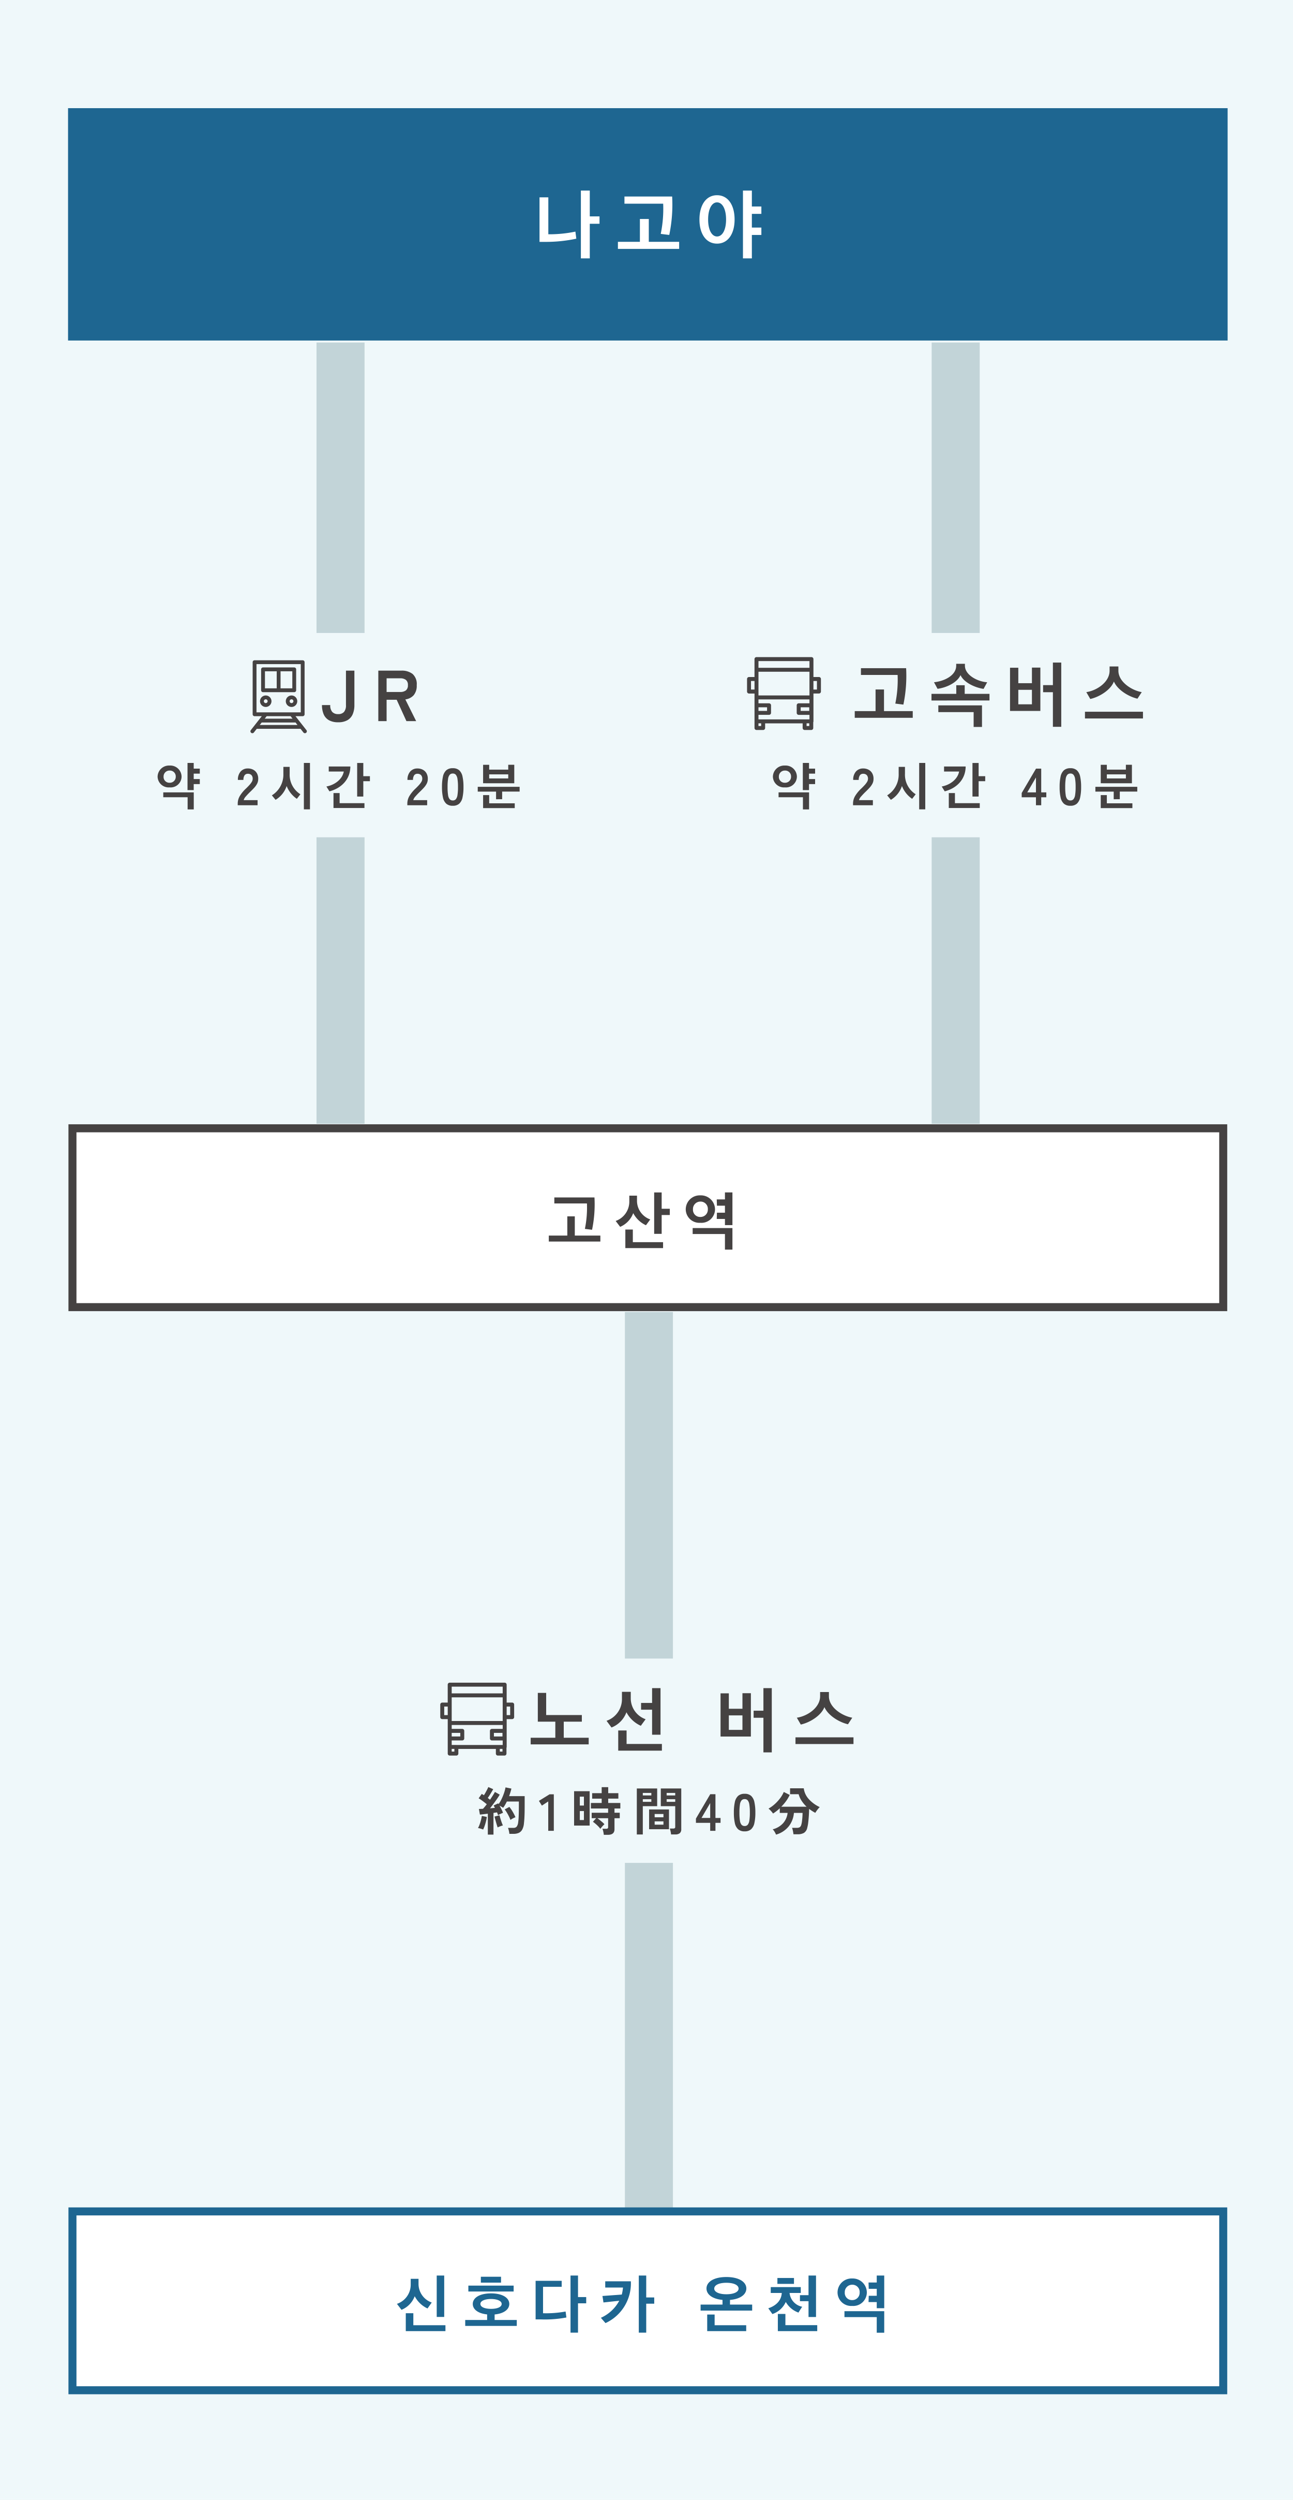 <svg xmlns="http://www.w3.org/2000/svg" xmlns:xlink="http://www.w3.org/1999/xlink" width="323" height="624" viewBox="0 0 323 624"><defs><clipPath id="a"><rect width="14.07" height="18.201" fill="#454242"/></clipPath><clipPath id="b"><rect width="18.452" height="18.193" fill="#454242"/></clipPath></defs><g transform="translate(-524 -6061)"><path d="M0,0H323V624H0Z" transform="translate(524 6061)" fill="#eff8fa"/><path d="M0,0H289.667V58H0Z" transform="translate(541 6088)" fill="#1e6691"/><path d="M-14.678-15.428H-16.9V1.5h2.223V-7.144h2.432V-8.987h-2.432ZM-18.041-3.42l-.228-1.767a31.5,31.5,0,0,1-6.764.665v-9.215h-2.2V-2.622H-25.7A36.279,36.279,0,0,0-18.041-3.42ZM7.647-.874V-2.641H.066v-5.7H-2.157v5.7H-7.648V-.874ZM5.9-13.946H-6.014v1.786H3.657a30.989,30.989,0,0,1-.608,7.543l2.128.266A37.179,37.179,0,0,0,5.9-13.946ZM12.72-8.208c0,3.553,1.634,6.023,4.389,6.023,2.774,0,4.389-2.489,4.389-6.023,0-3.572-1.615-6.061-4.389-6.061C14.354-14.269,12.72-11.78,12.72-8.208Zm15.466-3.249H25.812v-3.971H23.589V1.5h2.223V-4.351h2.375V-6.194H25.812v-3.42h2.375ZM19.37-8.208c0,2.66-.95,4.237-2.261,4.237-1.273,0-2.223-1.577-2.223-4.237,0-2.679.95-4.275,2.223-4.275C18.42-12.483,19.37-10.887,19.37-8.208Z" transform="translate(686.008 6124)" fill="#fff"/><path d="M0,0V195" transform="translate(609.068 6146.5)" fill="none" stroke="#c2d4d8" stroke-width="12"/><path d="M0,0V195" transform="translate(762.739 6146.5)" fill="none" stroke="#c2d4d8" stroke-width="12"/><path d="M0,0V224" transform="translate(686.104 6388.5)" fill="none" stroke="#c2d4d8" stroke-width="12"/><g transform="translate(541.1 6341.64)" fill="#fff"><path d="M 288.469 45.64 L 1 45.64 L 1 1 L 288.469 1 L 288.469 45.64 Z" stroke="none"/><path d="M 2 2 L 2 44.64 L 287.469 44.64 L 287.469 2 L 2 2 M 0 -7.62939453125e-06 L 289.469 -7.62939453125e-06 L 289.469 46.64 L 0 46.64 L 0 -7.62939453125e-06 Z" stroke="none" fill="#454242"/></g><path d="M-10.6-.736V-2.224h-6.384v-4.8h-1.872v4.8H-23.48V-.736Zm-1.472-11.008H-22.1v1.5h8.144a26.1,26.1,0,0,1-.512,6.352l1.792.224A31.309,31.309,0,0,0-12.072-11.744ZM4.712-12.992H2.84V-2.656H4.712v-4.7H6.744V-8.912H4.712ZM5.064.9V-.576H-2.488V-3.728H-4.36V.9Zm-3.2-7.152a4.939,4.939,0,0,1-3.312-4.528v-1.408h-1.92v1.5A5.113,5.113,0,0,1-6.776-5.872L-5.656-4.4A5.979,5.979,0,0,0-2.392-7.824,6.8,6.8,0,0,0,.792-4.8ZM12.456-4.1v1.488H20.52V1.28h1.872V-4.1Zm6.016-2.272H20.52v1.536h1.872v-8.16H20.52v1.744H18.472L18.52-9.68h2v1.744h-2Zm-7.744-2.4a3.4,3.4,0,0,0,3.648,3.36,3.39,3.39,0,0,0,3.664-3.36,3.518,3.518,0,0,0-3.664-3.488A3.5,3.5,0,0,0,10.728-8.768Zm1.808-.016a1.838,1.838,0,0,1,1.84-1.92,1.809,1.809,0,0,1,1.872,1.92,1.828,1.828,0,0,1-1.872,1.92A1.785,1.785,0,0,1,12.536-8.784Z" transform="translate(684.575 6371.64)" fill="#454242"/><g transform="translate(541.1 6612)" fill="#fff"><path d="M 288.469 45.64 L 1 45.64 L 1 1 L 288.469 1 L 288.469 45.64 Z" stroke="none"/><path d="M 2 2 L 2 44.64 L 287.469 44.64 L 287.469 2 L 2 2 M 0 -7.62939453125e-06 L 289.469 -7.62939453125e-06 L 289.469 46.64 L 0 46.64 L 0 -7.62939453125e-06 Z" stroke="none" fill="#1e6691"/></g><path d="M-49.608-2.656V-12.992H-51.48V-2.656ZM-49.3.88V-.592H-57.32V-3.584h-1.888V.88Zm-3.424-7.136a4.942,4.942,0,0,1-3.3-4.512v-1.408h-1.952v1.5a5.055,5.055,0,0,1-3.44,4.752l1.136,1.488a5.885,5.885,0,0,0,3.3-3.392,6.906,6.906,0,0,0,3.2,3.056ZM-31.48-.416V-1.9h-5.536V-3.28C-34.76-3.488-33.352-4.5-33.352-5.9c0-1.584-1.792-2.64-4.56-2.64s-4.56,1.056-4.56,2.64c0,1.392,1.376,2.384,3.584,2.608V-1.9H-44.36V-.416Zm-.784-8.592V-10.48H-43.576v1.472Zm-2.992,3.1c0,.832-1.2,1.232-2.656,1.232-1.44,0-2.656-.4-2.656-1.232,0-.8,1.216-1.232,2.656-1.232C-36.456-7.136-35.256-6.7-35.256-5.9Zm-5.2-5.312h5.04v-1.472h-5.04Zm24.272-1.776h-1.872V1.264h1.872V-6.064h2.048V-7.616h-2.048ZM-24.92-3.584v-6.592h4.656v-1.5h-6.512v9.632H-25.4a28.575,28.575,0,0,0,6.32-.48c-.08-.48-.128-.992-.208-1.488A26.677,26.677,0,0,1-24.92-3.584Zm21.936-7.968h-6.4V-10h4.432a10.364,10.364,0,0,1-.3,1.76l-4.832.352c.1.544.176,1.072.256,1.616L-5.88-6.7a9.665,9.665,0,0,1-4.592,4.256L-9.32-1.12A10.9,10.9,0,0,0-2.984-11.552Zm3.84-1.44H-1V1.264H.856V-5.968h2V-7.52h-2ZM15.912-9.76c0,1.488,1.456,2.608,4,2.848v1.168H14.44v1.5H27.32v-1.5H21.784V-6.912c2.576-.208,4.08-1.344,4.08-2.848,0-1.648-1.856-2.864-4.992-2.864C17.752-12.624,15.912-11.408,15.912-9.76ZM25.832.88V-.592H17.944V-3.264H16.088V.88ZM17.848-9.728c0-.88,1.184-1.456,3.024-1.456,1.888,0,3.056.576,3.056,1.456,0,.832-1.168,1.408-3.056,1.408C19.032-8.32,17.848-8.9,17.848-9.728ZM31.96-8.64h2.752c-.1,1.9-1.44,3.184-3.36,3.824l1.024,1.44A5.692,5.692,0,0,0,35.72-6.4a5.942,5.942,0,0,0,3.168,2.656c.3-.5.608-.976.928-1.456a3.933,3.933,0,0,1-3.152-3.44h2.8v-1.472h-7.5Zm11.312-4.352H41.4v4.9H39.256v1.5H41.4V-2.64h1.872ZM43.576.88V-.608H35.624v-2.8H33.736V.88ZM33.624-10.912h4.144v-1.472H33.624ZM50.376-4.1v1.488H58.44V1.28h1.872V-4.1Zm6.016-2.272H58.44v1.536h1.872v-8.16H58.44v1.744H56.392L56.44-9.68h2v1.744h-2Zm-7.744-2.4A3.4,3.4,0,0,0,52.3-5.408a3.39,3.39,0,0,0,3.664-3.36A3.518,3.518,0,0,0,52.3-12.256,3.5,3.5,0,0,0,48.648-8.768Zm1.808-.016A1.838,1.838,0,0,1,52.3-10.7a1.809,1.809,0,0,1,1.872,1.92A1.828,1.828,0,0,1,52.3-6.864,1.785,1.785,0,0,1,50.456-8.784Z" transform="translate(684.575 6642)" fill="#1e6691"/><path d="M0,0H114V51H0Z" transform="translate(551.568 6219)" fill="#eff8fa"/><path d="M-45.2-7.137a2.759,2.759,0,0,0,3,2.678,2.726,2.726,0,0,0,2.99-2.678A2.81,2.81,0,0,0-42.2-9.906,2.838,2.838,0,0,0-45.2-7.137Zm10.543.6h-1.521V-7.891h1.521V-9.139h-1.521v-1.417h-1.547v6.773h1.547V-5.278h1.521Zm-9.126,3.328V-2H-37.7V1.04h1.534V-3.211Zm.078-3.939A1.469,1.469,0,0,1-42.2-8.658,1.454,1.454,0,0,1-40.664-7.15,1.474,1.474,0,0,1-42.2-5.616,1.44,1.44,0,0,1-43.706-7.15ZM-25.181,0V-.429a3.724,3.724,0,0,1,.487-1.82,8.719,8.719,0,0,1,1.632-1.976q.4-.39.767-.787a5.072,5.072,0,0,0,.6-.78,1.527,1.527,0,0,0,.247-.734,1.342,1.342,0,0,0-.306-1,1.208,1.208,0,0,0-.9-.325.936.936,0,0,0-.832.4,2,2,0,0,0-.273,1.131h-1.378a3.008,3.008,0,0,1,.689-2.106,2.317,2.317,0,0,1,1.794-.754,2.84,2.84,0,0,1,1.346.312,2.264,2.264,0,0,1,.929.91,2.773,2.773,0,0,1,.312,1.469,2.514,2.514,0,0,1-.286,1.131,4.767,4.767,0,0,1-.722,1.007q-.448.488-1.021,1.034-.6.585-1.059,1.118a2.192,2.192,0,0,0-.539.923h3.471V0ZM-7.137,1.027V-10.556H-8.658V1.027Zm-2.392-3.77a5.757,5.757,0,0,1-2.678-5.148v-1.69H-13.78v1.768A6.069,6.069,0,0,1-16.653-2.47l.923,1.118A6.332,6.332,0,0,0-12.961-4.8a6.9,6.9,0,0,0,2.548,3.2ZM7.839-6.006V-7.254H6.188v-3.3H4.654v8.385H6.188V-6.006ZM2.951-9.672H-2.444v1.261H1.313C.936-6.383-1.092-5.018-3.029-4.68l.754,1.209C.546-4.186,2.938-6.331,2.951-9.672ZM6.474.689V-.52H.273V-3.042H-1.261V.689ZM17.186,0V-.429a3.724,3.724,0,0,1,.487-1.82A8.719,8.719,0,0,1,19.3-4.225q.4-.39.767-.787a5.072,5.072,0,0,0,.6-.78,1.527,1.527,0,0,0,.247-.734,1.342,1.342,0,0,0-.306-1,1.208,1.208,0,0,0-.9-.325.936.936,0,0,0-.832.4A2,2,0,0,0,18.6-6.318H17.225a3.008,3.008,0,0,1,.689-2.106,2.317,2.317,0,0,1,1.794-.754,2.84,2.84,0,0,1,1.346.312,2.264,2.264,0,0,1,.929.91,2.773,2.773,0,0,1,.312,1.469,2.514,2.514,0,0,1-.286,1.131,4.767,4.767,0,0,1-.722,1.007q-.448.488-1.021,1.034-.6.585-1.059,1.118a2.192,2.192,0,0,0-.539.923h3.471V0ZM28.535.13A2.361,2.361,0,0,1,26.91-.39a2.893,2.893,0,0,1-.826-1.56,11.792,11.792,0,0,1-.241-2.6,11.883,11.883,0,0,1,.241-2.607,2.9,2.9,0,0,1,.826-1.566,2.361,2.361,0,0,1,1.625-.52,2.336,2.336,0,0,1,1.618.52,2.922,2.922,0,0,1,.819,1.566,11.883,11.883,0,0,1,.24,2.607,11.792,11.792,0,0,1-.24,2.6,2.917,2.917,0,0,1-.819,1.56A2.336,2.336,0,0,1,28.535.13Zm0-1.326A.98.98,0,0,0,29.3-1.5a2.087,2.087,0,0,0,.41-1.033,12.1,12.1,0,0,0,.13-2.015,12.2,12.2,0,0,0-.13-2.028,2.087,2.087,0,0,0-.41-1.034.98.98,0,0,0-.76-.306,1,1,0,0,0-.767.306,2.01,2.01,0,0,0-.41,1.034,12.829,12.829,0,0,0-.124,2.028,12.721,12.721,0,0,0,.124,2.015,2.01,2.01,0,0,0,.41,1.033A1,1,0,0,0,28.535-1.2ZM43.9-5.486V-10.1H42.393v1.209H37.635v-1.2H36.114v4.6ZM40.872-1.508v-1.9H45.24V-4.6H34.775v1.2h4.576v1.9ZM44.018.715v-1.2H37.635V-2.535H36.114V.715Zm-1.625-7.41H37.635V-7.709h4.758Z" transform="translate(608.568 6262)" fill="#454242"/><g transform="translate(586.569 6225.813)" clip-path="url(#a)"><path d="M19.764,13.119V7.9a.479.479,0,0,0-.479-.479H11.49a.479.479,0,0,0-.479.479v5.215a.479.479,0,0,0,.479.479h7.795a.479.479,0,0,0,.479-.479M11.969,8.382h2.96a.482.482,0,0,0-.021.131V12.64H11.969Zm6.836,4.257H15.867V8.514a.473.473,0,0,0-.021-.131h2.96Z" transform="translate(-8.352 -5.631)" fill="#454242"/><path d="M11.308,36.4a1.43,1.43,0,1,0,1.431,1.431A1.432,1.432,0,0,0,11.308,36.4m0,1.9a.472.472,0,1,1,.472-.472.473.473,0,0,1-.472.472" transform="translate(-7.492 -27.61)" fill="#454242"/><path d="M37.976,36.4a1.43,1.43,0,1,0,1.431,1.431A1.432,1.432,0,0,0,37.976,36.4m0,1.9a.472.472,0,1,1,.472-.472.473.473,0,0,1-.472.472" transform="translate(-27.72 -27.61)" fill="#454242"/><path d="M13.968,17.425l-2.727-3.468h1.8a.479.479,0,0,0,.479-.479v-13A.479.479,0,0,0,13.045,0H1.026A.479.479,0,0,0,.547.479v13a.479.479,0,0,0,.479.479h1.8L.1,17.425a.479.479,0,1,0,.753.592l.716-.91H12.437A.461.461,0,0,0,12.5,17.1l.72.915a.479.479,0,1,0,.753-.592M1.505.958H12.566V13H1.505Zm8.517,13,.485.617H3.563l.485-.617Zm-7.7,2.193.485-.617h8.452l.485.617Z" transform="translate(0)" fill="#454242"/></g><path d="M-7.938.288a4.565,4.565,0,0,1-2.34-.531,3.071,3.071,0,0,1-1.3-1.5A5.814,5.814,0,0,1-11.988-4h2.07a2.447,2.447,0,0,0,.5,1.71,1.922,1.922,0,0,0,1.476.54,1.862,1.862,0,0,0,1.458-.54A2.509,2.509,0,0,0-5.994-4v-8.6h2.106V-4A5.7,5.7,0,0,1-4.3-1.746a3.132,3.132,0,0,1-1.3,1.5A4.515,4.515,0,0,1-7.938.288ZM2.088,0V-12.6h5.76a4.356,4.356,0,0,1,2.8.828,3.374,3.374,0,0,1,1.035,2.79,3.683,3.683,0,0,1-.756,2.511A3.331,3.331,0,0,1,8.838-5.418L11.538,0H9.108L6.678-5.328H4.158V0Zm2.07-7.272h3.4a2.253,2.253,0,0,0,1.422-.4,1.572,1.572,0,0,0,.5-1.314,1.549,1.549,0,0,0-.5-1.3,2.253,2.253,0,0,0-1.422-.4h-3.4Z" transform="translate(616.418 6241)" fill="#454242"/><path d="M0,0H114V51H0Z" transform="translate(705.568 6219)" fill="#eff8fa"/><path d="M-45.493-7.137a2.759,2.759,0,0,0,3,2.678A2.726,2.726,0,0,0-39.5-7.137a2.81,2.81,0,0,0-2.99-2.769A2.838,2.838,0,0,0-45.493-7.137Zm10.543.6h-1.521V-7.891h1.521V-9.139h-1.521v-1.417h-1.547v6.773h1.547V-5.278h1.521Zm-9.126,3.328V-2h6.084V1.04h1.534V-3.211ZM-44-7.15a1.469,1.469,0,0,1,1.508-1.508A1.454,1.454,0,0,1-40.957-7.15a1.474,1.474,0,0,1-1.534,1.534A1.44,1.44,0,0,1-44-7.15ZM-25.474,0V-.429a3.724,3.724,0,0,1,.487-1.82,8.719,8.719,0,0,1,1.632-1.976q.4-.39.767-.787a5.072,5.072,0,0,0,.6-.78,1.527,1.527,0,0,0,.247-.734,1.342,1.342,0,0,0-.306-1,1.208,1.208,0,0,0-.9-.325.936.936,0,0,0-.832.4,2,2,0,0,0-.273,1.131h-1.378a3.008,3.008,0,0,1,.689-2.106,2.317,2.317,0,0,1,1.794-.754,2.84,2.84,0,0,1,1.346.312,2.264,2.264,0,0,1,.929.91,2.773,2.773,0,0,1,.312,1.469,2.514,2.514,0,0,1-.286,1.131,4.767,4.767,0,0,1-.722,1.007q-.448.488-1.021,1.034-.6.585-1.059,1.118a2.192,2.192,0,0,0-.539.923h3.471V0ZM-7.43,1.027V-10.556H-8.951V1.027Zm-2.392-3.77A5.757,5.757,0,0,1-12.5-7.891v-1.69h-1.573v1.768A6.069,6.069,0,0,1-16.946-2.47l.923,1.118A6.332,6.332,0,0,0-13.254-4.8a6.9,6.9,0,0,0,2.548,3.2ZM7.546-6.006V-7.254H5.9v-3.3H4.362v8.385H5.9V-6.006ZM2.658-9.672H-2.737v1.261H1.021C.644-6.383-1.385-5.018-3.322-4.68l.754,1.209C.254-4.186,2.646-6.331,2.658-9.672ZM6.182.689V-.52h-6.2V-3.042H-1.553V.689ZM20.221,0V-1.989H16.659V-3.055l3.575-6.084h1.3v5.928h1.274v1.222H21.535V0ZM18.05-3.211h2.171V-6.929ZM28.827.13A2.361,2.361,0,0,1,27.2-.39a2.893,2.893,0,0,1-.826-1.56,11.792,11.792,0,0,1-.241-2.6,11.883,11.883,0,0,1,.241-2.607A2.9,2.9,0,0,1,27.2-8.723a2.361,2.361,0,0,1,1.625-.52,2.336,2.336,0,0,1,1.618.52,2.922,2.922,0,0,1,.819,1.566,11.883,11.883,0,0,1,.24,2.607,11.792,11.792,0,0,1-.24,2.6,2.917,2.917,0,0,1-.819,1.56A2.336,2.336,0,0,1,28.827.13Zm0-1.326a.98.98,0,0,0,.76-.306A2.087,2.087,0,0,0,30-2.535a12.1,12.1,0,0,0,.13-2.015A12.2,12.2,0,0,0,30-6.578a2.087,2.087,0,0,0-.41-1.034.98.98,0,0,0-.76-.306,1,1,0,0,0-.767.306,2.01,2.01,0,0,0-.41,1.034,12.829,12.829,0,0,0-.124,2.028,12.721,12.721,0,0,0,.124,2.015A2.01,2.01,0,0,0,28.06-1.5,1,1,0,0,0,28.827-1.2Zm15.366-4.29V-10.1H42.685v1.209H37.927v-1.2H36.406v4.6ZM41.164-1.508v-1.9h4.368V-4.6H35.067v1.2h4.576v1.9ZM44.31.715v-1.2H37.927V-2.535H36.406V.715Zm-1.625-7.41H37.927V-7.709h4.758Z" transform="translate(762.568 6262)" fill="#454242"/><g transform="translate(710.616 6225.021)" clip-path="url(#b)"><path d="M17.957,4.972H16.585V.495A.5.5,0,0,0,16.09,0H2.362a.5.5,0,0,0-.5.495V4.972H.495a.5.5,0,0,0-.495.5V8.6a.5.5,0,0,0,.495.495H1.867V17.7a.5.5,0,0,0,.5.495H4.018a.5.5,0,0,0,.5-.495V16.537h9.373V17.7a.5.5,0,0,0,.495.495h1.657a.5.5,0,0,0,.495-.495v-1.44a.488.488,0,0,0,.052-.217V9.092h1.372a.5.5,0,0,0,.495-.495V5.467a.5.5,0,0,0-.495-.5M4.018,15.547H2.857V14.415H5.492a.5.5,0,0,0,.5-.5V12.032a.5.5,0,0,0-.5-.495H2.857v-.975H15.595v.975H12.908a.5.5,0,0,0-.5.495V13.92a.5.5,0,0,0,.5.5h2.687v1.132H4.018ZM2.857,8.6V3.656H15.595V9.573H2.857Zm0,3.93H5v.9H2.857Zm12.686.9H13.4v-.9h2.14Zm.052-10.759H2.857V.99H15.595ZM.99,5.962h.877V8.1H.99ZM3.524,17.2H2.857v-.667h.667Zm12.019,0h-.667v-.667h.667Zm1.919-9.1h-.877V5.962h.877Z" transform="translate(0 0)" fill="#454242"/></g><path d="M-21.51-.828V-2.5h-7.182V-7.9H-30.8v5.4H-36V-.828Zm-1.656-12.384H-34.452v1.692h9.162a29.358,29.358,0,0,1-.576,7.146l2.016.252A35.222,35.222,0,0,0-23.166-13.212Zm13.59,1.728c.81,1.836,3.618,3.132,5.76,3.438l.9-1.656c-2.3-.126-5.562-1.746-5.562-4.14v-.468h-2.178v.468c0,2.394-2.862,3.87-5.544,4.14l.882,1.638C-13-8.37-10.386-9.648-9.576-11.484ZM-2.34-5.148V-6.8H-8.532v-2.16h-2.106V-6.8H-16.83v1.656ZM-15.12-3.924V-2.25H-6.3V1.458h2.088V-3.924ZM15.588,1.422V-14.616H13.5v5.634H11.052v1.764H13.5v8.64Zm-5.22-3.96V-13.356H8.262v3.888H4.86V-13.32H2.79V-2.538ZM8.262-4.194H4.86V-7.812h3.4ZM36-.666V-2.34H21.51V-.666Zm-.306-6.57c-2.448-.414-5.832-2.52-5.832-5.346v-1.062h-2.2v1.062c0,2.844-3.186,4.968-5.814,5.346l.99,1.71c2.214-.486,5.076-2.2,5.9-4.356.918,2.106,3.69,3.78,5.886,4.284Z" transform="translate(773.521 6241)" fill="#454242"/><path d="M0,0H114V51H0Z" transform="translate(628.934 6475)" fill="#eff8fa"/><path d="M-40.072.949V-4.277q-.559.065-1.079.13t-.9.091l-.247-1.4q.208,0,.468-.013l.546-.026q.208-.221.455-.514t.494-.63q-.429-.351-.981-.767a12.611,12.611,0,0,0-1.047-.715l.78-1.1q.117.078.253.162l.279.175q.2-.3.41-.676t.4-.748q.189-.371.293-.618l1.222.533q-.312.546-.676,1.144T-40.085-8.2q.156.117.3.227t.26.214q.39-.572.722-1.092t.5-.858l1.2.676q-.26.468-.67,1.059t-.864,1.2q-.455.611-.884,1.157.338-.026.65-.058l.572-.059a3.481,3.481,0,0,0-.163-.312l-.162-.273,1.131-.533a.469.469,0,0,0,.058.091.469.469,0,0,1,.058.091,8.876,8.876,0,0,0,.767-1.319,13.226,13.226,0,0,0,.6-1.488,9.162,9.162,0,0,0,.357-1.365l1.469.3q-.1.442-.247.923t-.325.962h3.887v2.249q0,1.131-.019,1.95t-.059,1.43q-.039.611-.1,1.131a4.071,4.071,0,0,1-.436,1.593,1.885,1.885,0,0,1-.871.819,3.162,3.162,0,0,1-1.293.24h-1.04a5.416,5.416,0,0,0-.13-.773,4.416,4.416,0,0,0-.221-.721h1.365A1.059,1.059,0,0,0-32.9-1a2.1,2.1,0,0,0,.4-1.066,13.5,13.5,0,0,0,.137-1.553q.045-1.021.045-2.789v-.91h-3q-.208.429-.442.832a6.877,6.877,0,0,1-.494.741,3.861,3.861,0,0,0-.416-.273q-.247-.143-.481-.26.26.442.5.923a7.219,7.219,0,0,1,.371.858q-.247.091-.624.266a6.3,6.3,0,0,0-.611.319l-.117-.325q-.065-.182-.143-.364l-.416.059-.468.071V.949Zm-1.17-1.274a6.506,6.506,0,0,0-.637-.221,3.6,3.6,0,0,0-.65-.143,5.379,5.379,0,0,0,.4-.884q.2-.533.345-1.105a9.11,9.11,0,0,0,.215-1.04l1.248.247a8.184,8.184,0,0,1-.2,1.066q-.149.6-.338,1.15A6.9,6.9,0,0,1-41.243-.325Zm6.825-2.392a8.352,8.352,0,0,0-.383-.891q-.241-.487-.52-.949a7.417,7.417,0,0,0-.539-.787l1.17-.624a9.256,9.256,0,0,1,.845,1.235,11.433,11.433,0,0,1,.676,1.339,5.416,5.416,0,0,0-.656.3A3.522,3.522,0,0,0-34.417-2.717Zm-3.2,1.872q-.117-.338-.273-.852t-.292-1.027q-.136-.513-.215-.838l1.248-.312q.078.325.221.806t.312.956a8.29,8.29,0,0,0,.312.773,2.372,2.372,0,0,0-.423.117q-.254.091-.494.189A3.147,3.147,0,0,0-37.615-.845ZM-24.979,0V-7.332l-1.586,1.04-.741-1.183,2.652-1.638h1.066V0ZM-11.1,1a6.158,6.158,0,0,0-.123-.78,4.064,4.064,0,0,0-.214-.728h.91a.645.645,0,0,0,.39-.091.426.426,0,0,0,.117-.351v-2.2h-2.691q.3.208.637.481t.644.539a4.283,4.283,0,0,1,.488.487,4.049,4.049,0,0,0-.358.345q-.215.227-.4.455t-.266.344a4.747,4.747,0,0,0-.533-.63q-.338-.345-.7-.65a6.15,6.15,0,0,0-.618-.474l.806-.9h-1.118V-4.511h4.108V-5.577h-4.3V-6.955h2.691V-8.034h-2.379V-9.4h2.379v-1.495H-10V-9.4h2.535v1.365H-10v1.079h3.029v1.378H-8.43v1.066h1.313v1.365H-8.43V-.39Q-8.43,1-10.094,1Zm-7.423-2.314v-8.58h3.887v8.58Zm1.43-1.378h1.027V-4.94h-1.027Zm0-3.614h1.027V-8.528h-1.027ZM5.7.9A4.12,4.12,0,0,0,5.636.41Q5.584.13,5.519-.137a2.439,2.439,0,0,0-.143-.436h.871a.618.618,0,0,0,.377-.091.372.372,0,0,0,.117-.312V-6.149H3.14v-4.42H8.249V-.416a1.267,1.267,0,0,1-.357.995A1.729,1.729,0,0,1,6.728.9ZM-2.853.91V-10.569H2.23v4.42H-1.358V.91ZM.215-.4V-5.33H5.181V-.4ZM1.606-1.534H3.8v-.832h-2.2Zm0-1.846H3.8V-4.2h-2.2ZM4.6-7.241H6.741v-.65H4.6Zm-5.954,0H.774v-.65H-1.358ZM4.6-8.827H6.741v-.637H4.6Zm-5.954,0H.774v-.637H-1.358ZM15.477,0V-1.989H11.915V-3.055L15.49-9.139h1.3v5.928h1.274v1.222H16.79V0ZM13.306-3.211h2.171V-6.929ZM24.083.13a2.361,2.361,0,0,1-1.625-.52,2.893,2.893,0,0,1-.826-1.56,11.792,11.792,0,0,1-.241-2.6,11.883,11.883,0,0,1,.241-2.607,2.9,2.9,0,0,1,.826-1.566,2.361,2.361,0,0,1,1.625-.52,2.336,2.336,0,0,1,1.618.52,2.922,2.922,0,0,1,.819,1.566,11.883,11.883,0,0,1,.24,2.607,11.792,11.792,0,0,1-.24,2.6A2.917,2.917,0,0,1,25.7-.39,2.336,2.336,0,0,1,24.083.13Zm0-1.326a.98.98,0,0,0,.76-.306,2.087,2.087,0,0,0,.41-1.033,12.1,12.1,0,0,0,.13-2.015,12.2,12.2,0,0,0-.13-2.028,2.087,2.087,0,0,0-.41-1.034.98.98,0,0,0-.76-.306,1,1,0,0,0-.767.306,2.01,2.01,0,0,0-.41,1.034,12.829,12.829,0,0,0-.124,2.028,12.721,12.721,0,0,0,.124,2.015,2.01,2.01,0,0,0,.41,1.033A1,1,0,0,0,24.083-1.2ZM31.921.949A4.06,4.06,0,0,0,31.59.28a2.988,2.988,0,0,0-.5-.656A5.185,5.185,0,0,0,33.715-1.93a4.618,4.618,0,0,0,1.1-2.542H32.857V-5.629q-.416.39-.839.722a9.63,9.63,0,0,1-.838.591,5.126,5.126,0,0,0-.5-.624,6.262,6.262,0,0,0-.63-.611,8.243,8.243,0,0,0,1.488-1.06A10.18,10.18,0,0,0,32.9-8.073,7.2,7.2,0,0,0,33.858-9.7l1.482.741a9.138,9.138,0,0,1-.91,1.547,11.619,11.619,0,0,1-1.2,1.4h6.331a8.352,8.352,0,0,1-1.229-1.456,5.615,5.615,0,0,1-.76-1.677H35.431v-1.469H38.85a4.91,4.91,0,0,0,1.235,2.672,8.491,8.491,0,0,0,2.756,2.021,4.481,4.481,0,0,0-.4.429q-.215.26-.4.526a5.567,5.567,0,0,0-.306.475q-.4-.208-.787-.455t-.76-.533q-.013.819-.071,1.722t-.156,1.7a8.512,8.512,0,0,1-.24,1.293A1.984,1.984,0,0,1,38.9.514a3.084,3.084,0,0,1-1.58.344h-1.04Q36.251.637,36.2.331t-.124-.6a3.112,3.112,0,0,0-.149-.475h1.157a1.434,1.434,0,0,0,.76-.156,1.079,1.079,0,0,0,.384-.6,5.161,5.161,0,0,0,.175-.864q.071-.54.11-1.118t.039-.994H36.393a6.273,6.273,0,0,1-1.267,3.322A6.252,6.252,0,0,1,31.921.949Z" transform="translate(685.934 6518)" fill="#454242"/><g transform="translate(633.981 6481.021)" clip-path="url(#b)"><path d="M17.957,4.972H16.585V.495A.5.5,0,0,0,16.09,0H2.362a.5.5,0,0,0-.5.495V4.972H.495a.5.5,0,0,0-.495.5V8.6a.5.5,0,0,0,.495.495H1.867V17.7a.5.5,0,0,0,.5.495H4.018a.5.5,0,0,0,.5-.495V16.537h9.373V17.7a.5.5,0,0,0,.495.495h1.657a.5.5,0,0,0,.495-.495v-1.44a.488.488,0,0,0,.052-.217V9.092h1.372a.5.5,0,0,0,.495-.495V5.467a.5.5,0,0,0-.495-.5M4.018,15.547H2.857V14.415H5.492a.5.5,0,0,0,.5-.5V12.032a.5.5,0,0,0-.5-.495H2.857v-.975H15.595v.975H12.908a.5.5,0,0,0-.5.495V13.92a.5.5,0,0,0,.5.5h2.687v1.132H4.018ZM2.857,8.6V3.656H15.595V9.573H2.857Zm0,3.93H5v.9H2.857Zm12.686.9H13.4v-.9h2.14Zm.052-10.759H2.857V.99H15.595ZM.99,5.962h.877V8.1H.99ZM3.524,17.2H2.857v-.667h.667Zm12.019,0h-.667v-.667h.667Zm1.919-9.1h-.877V5.962h.877Z" transform="translate(0 0)" fill="#454242"/></g><path d="M-27.54-6.246V-7.9h-8.91v-5.526h-2.088v7.182h4.374v4.014H-40.32V-.576h14.49V-2.232h-6.228V-6.246Zm15.93-.612a5.53,5.53,0,0,1-3.708-5.058V-13.7h-2.2v1.89a5.7,5.7,0,0,1-3.852,5.346l1.242,1.674A6.5,6.5,0,0,0-16.4-8.6,7.469,7.469,0,0,0-12.8-5.22C-12.42-5.76-12.006-6.3-11.61-6.858Zm3.726,3.87V-14.616H-9.99v3.69h-2.754v1.692H-9.99v6.246ZM-7.542.99V-.684h-8.82V-4.05H-18.45V.99Zm27.45.432V-14.616H17.82v5.634H15.372v1.764H17.82v8.64Zm-5.22-3.96V-13.356H12.582v3.888H9.18V-13.32H7.11V-2.538ZM12.582-4.194H9.18V-7.812h3.4ZM40.32-.666V-2.34H25.83V-.666Zm-.306-6.57c-2.448-.414-5.832-2.52-5.832-5.346v-1.062h-2.2v1.062c0,2.844-3.186,4.968-5.814,5.346l.99,1.71c2.214-.486,5.076-2.2,5.9-4.356.918,2.106,3.69,3.78,5.886,4.284Z" transform="translate(696.887 6497)" fill="#454242"/></g></svg>